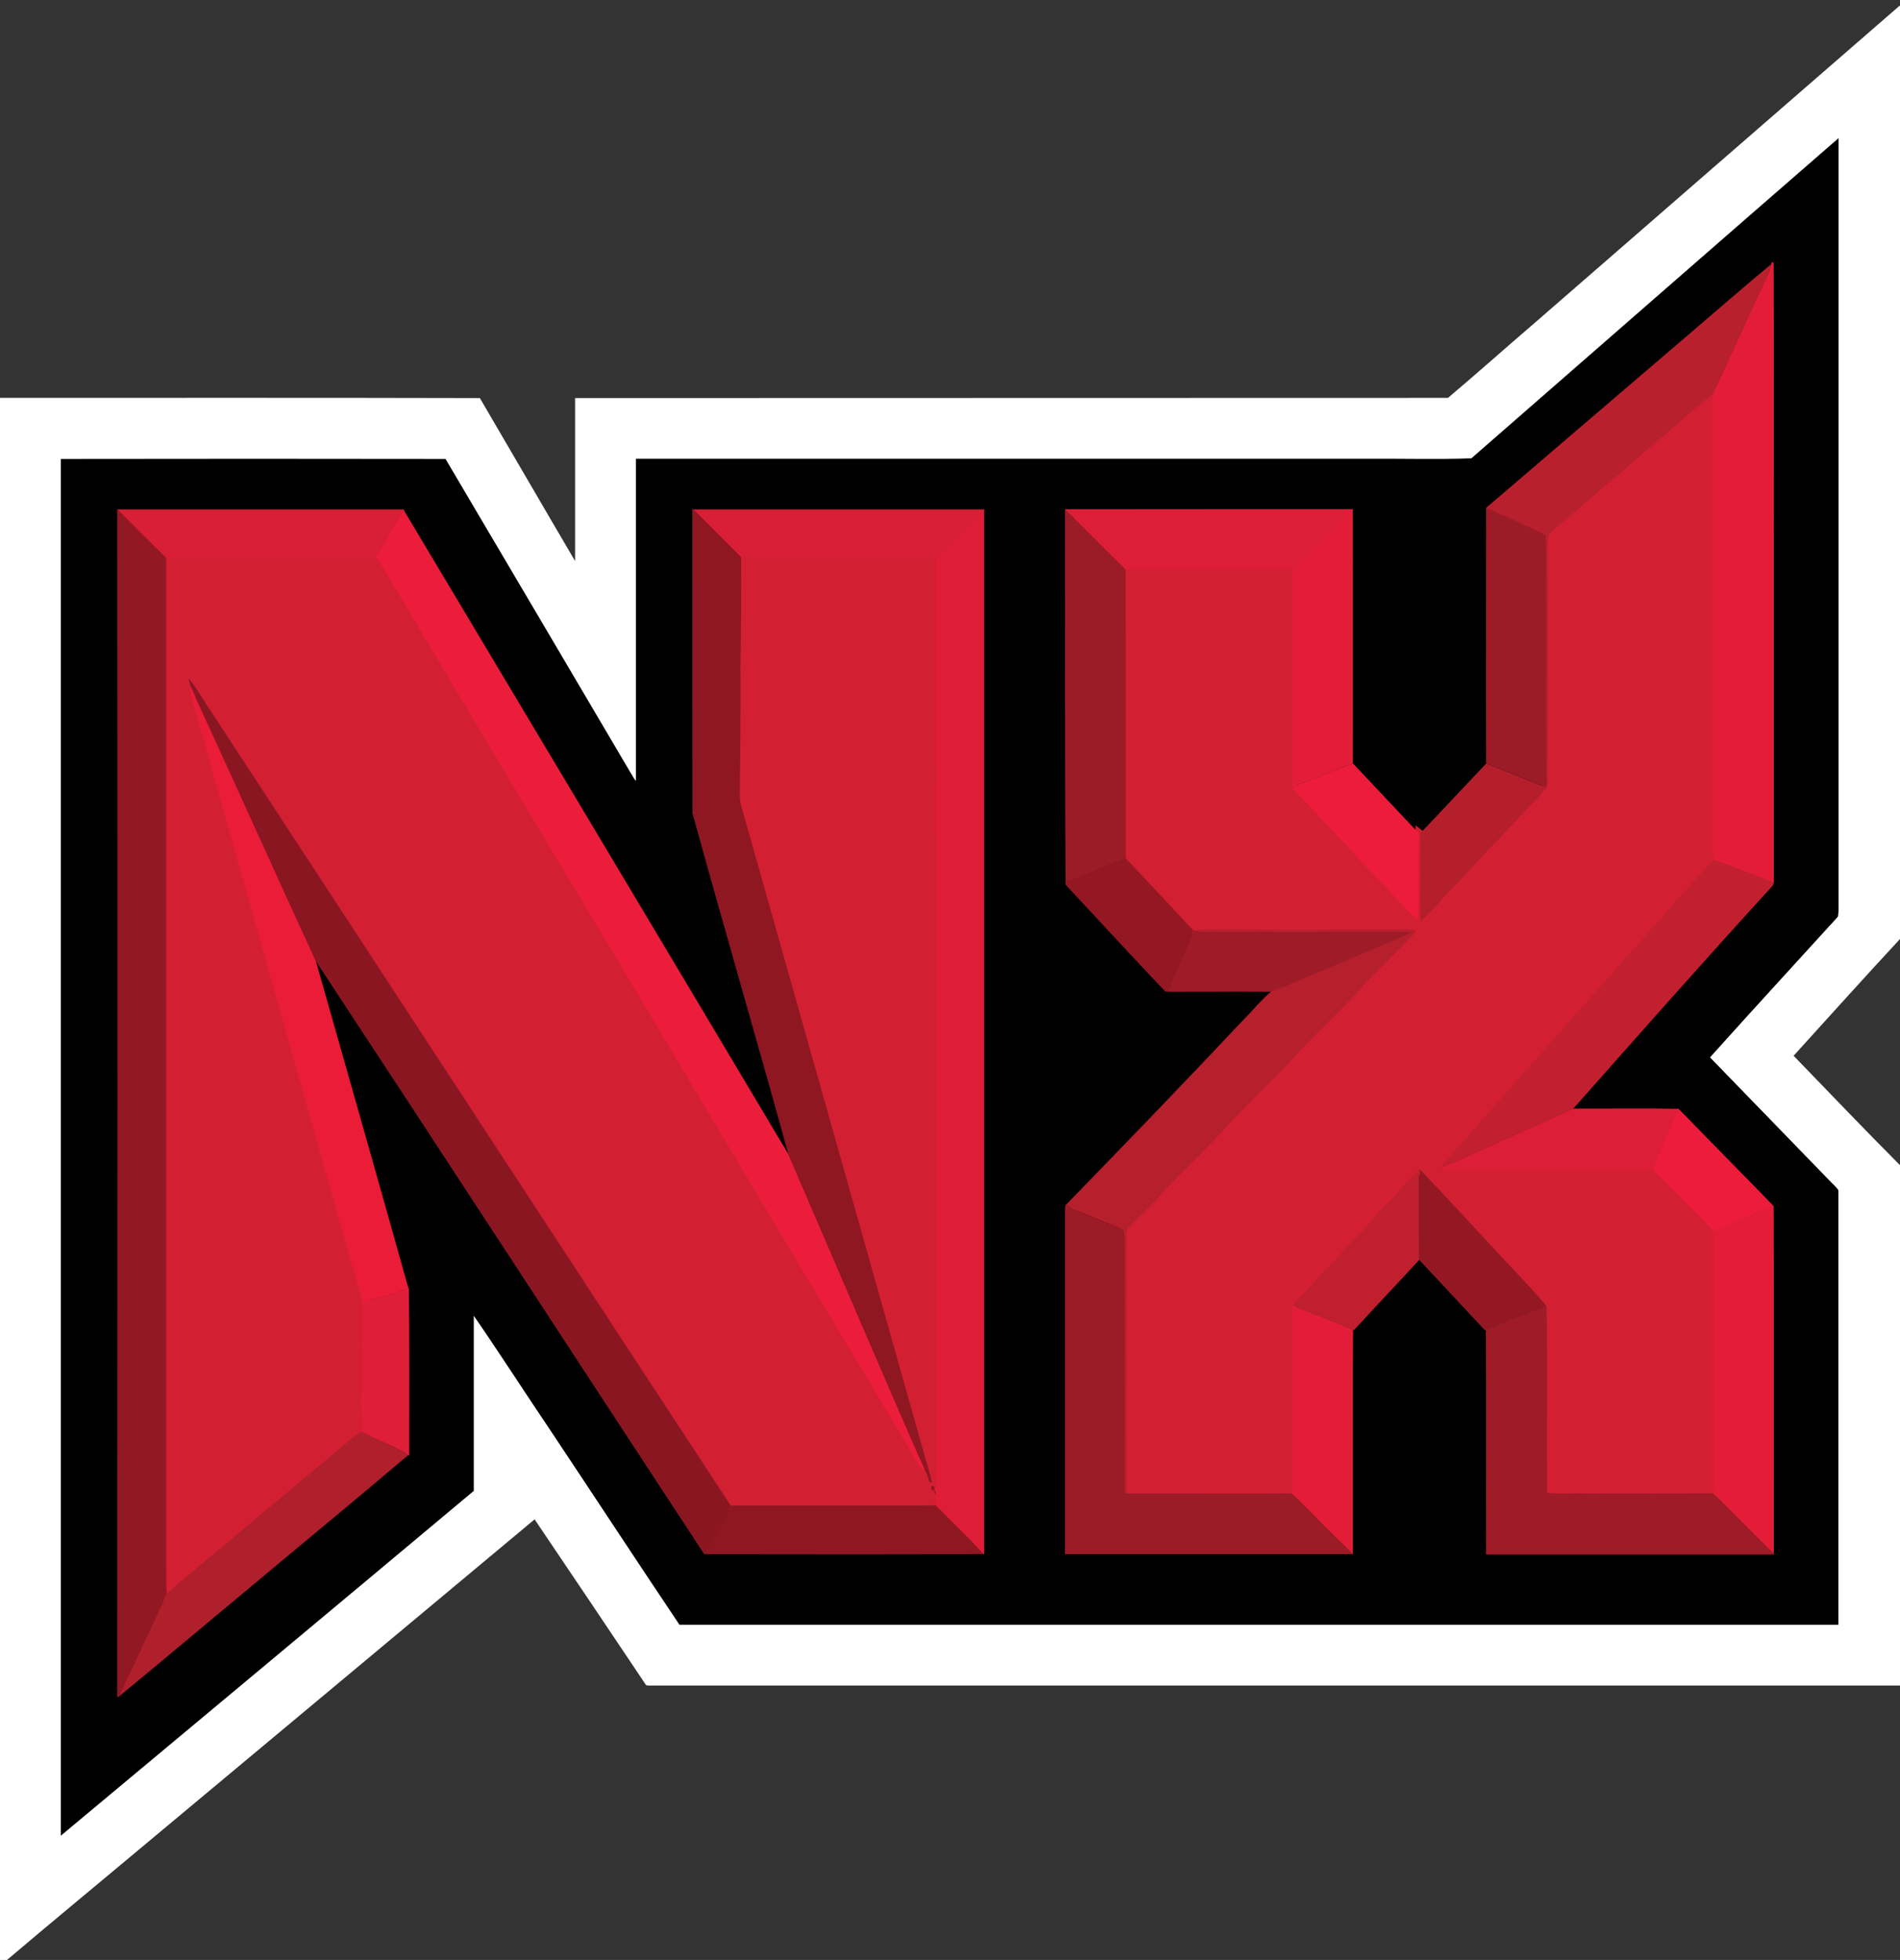<?xml version="1.0" encoding="utf-8"?>
<svg xmlns="http://www.w3.org/2000/svg" xmlns:xlink="http://www.w3.org/1999/xlink" version="1.1" id="Layer_1" x="0px" y="0px" viewBox="0 0 934 963.5" style="enable-background:new 0 0 934 963.5;">
<rect x="0" y="0" width="934" height="963.5" fill="#333333" stroke="none"/>
<style type="text/css">
	.st0{fill:#E31D38;}
	.st1{fill:#D91F35;}
	.st2{fill:#DD1E37;}
	.st3{fill:#E01D37;}
	.st4{fill:#ED1C3B;}
	.st5{fill:#DF1E38;}
	.st6{fill:#8E1722;}
	.st7{fill:#9B1B26;}
	.st8{fill:#921823;}
	.st9{fill:#8A1622;}
	.st10{fill:#941824;}
	.st11{fill:#9E1B27;}
	.st12{fill:#D22032;}
	.st13{fill:#FFFFFF;}
	.st14{fill:#B9202E;}
	.st15{fill:#EC1D3A;}
	.st16{fill:#EA1C38;}
	.st17{fill:#B51F2C;}
	.st18{fill:#C2202F;}
	.st19{fill:#B61F2C;}
	.st20{fill:#C0202E;}
	.st21{fill:#B01F2C;}
</style>
<polygon points="13,208.7 229.4,212.7 299,325.7 299,208.7 716.1,208.7 911,51.7 911,459.6 868.3,520.7 919,592.9 910,814.7 &#xA;	319.7,814.7 264,732.9 13,921.7"/>
<g id="_x23_e31d38ff_1_">
	<path class="st0" d="M871,128.9l0.8,0.3c0.3,49.9,0,99.9,0.1,149.9c0,51.7,0,103.3,0,155c-9.6-4.2-19.5-7.6-29.3-11.3&#xA;		c-0.3-1.5-0.6-3.1-0.6-4.7c-0.1-74.7,0.2-149.4-0.1-224.1c8.2-18.1,16.6-36.1,24.9-54.2c1.5-3.3,3.4-6.4,4-10L871,128.9z"/>
	<path class="st0" d="M870,430.9c-5.9-2.5-12-4.7-17.9-6.9c-2.5-0.9-5.1-1.9-7.6-2.8c-0.2-1.2-0.4-2.2-0.4-3.2c0-28.1,0-56.7,0-84.3&#xA;		c0-45.6,0.1-92.8-0.1-139.3c4.1-9.1,8.4-18.3,12.5-27.2c4-8.7,8.2-17.7,12.2-26.6c0.4-0.8,0.7-1.5,1.1-2.3c0.1-0.1,0.1-0.2,0.2-0.3&#xA;		c0.1,28,0.1,56.4,0.1,83.9c0,18.8,0,38.2,0,57.2c0,20.9,0,41.7,0,62.6C870,371.4,870,401.2,870,430.9z"/>
	<path class="st0" d="M661.2,254.2c1.1-1.1,2.4-1.9,3.7-2.8c0,41.3,0.1,82.6,0,123.8c-8.6,3.2-16.9,7-25.6,10&#xA;		c-1.5,0.5-2.9,1.3-3.9,2.5c-0.1-0.5-0.3-1.4-0.4-1.9c0.1-35.3-0.1-70.5,0-105.8C644,271.8,652.5,262.9,661.2,254.2z"/>
	<path class="st0" d="M637,384.1c0-16,0-32.3,0-48.1c0-18,0-36.6,0-55c5.7-5.4,11.4-11.1,16.8-16.6c2.9-3,5.8-5.9,8.8-8.8&#xA;		c0.1-0.1,0.2-0.2,0.3-0.3c0,13.4,0,26.8,0,40.3c0,25.7,0,52.2,0,78.3c-3.3,1.3-6.7,2.6-9.9,3.9c-4.7,1.9-9.5,3.9-14.3,5.6&#xA;		C638.1,383.6,637.6,383.8,637,384.1z"/>
	<path class="st0" d="M871.8,592.9L871.8,592.9c0.3,56.9,0.1,113.8,0.1,170.7c-10.1-9.7-19.9-19.8-29.9-29.7c0-42.9,0-85.9,0-128.8&#xA;		C852,601.1,861.9,597.1,871.8,592.9z"/>
	<path class="st0" d="M870,759c-4.8-4.7-9.6-9.5-14.3-14.2c-3.8-3.8-7.7-7.7-11.6-11.6c0-27.1,0-54.1,0-81.2c0-15.1,0-30.3,0-45.4&#xA;		c3.9-1.6,7.9-3.3,11.8-4.9c4.7-1.9,9.3-3.8,14-5.8c0.1,41.1,0.1,82.8,0.1,123.2C870,732.4,870,745.7,870,759z"/>
	<path class="st0" d="M635,645c0-1.1,0.2-2.2,0.6-3.2c9.8,4.2,19.9,7.6,29.5,12c-0.3,36.7,0,73.3-0.1,110c-10.3-9.6-20-19.9-30-29.7&#xA;		C635.2,704.4,635,674.7,635,645z"/>
	<path class="st0" d="M663,759.2c-5.1-4.9-10.1-9.9-15-14.8c-3.6-3.6-7.3-7.4-11.1-11.1c0.1-20.5,0.1-41.2,0.1-61.4&#xA;		c0-9,0-17.9,0-26.9c0-0.1,0-0.3,0-0.4c3.8,1.6,7.7,3.1,11.4,4.6c4.8,1.9,9.8,3.8,14.6,5.9c-0.2,21.3-0.1,43-0.1,63.9&#xA;		C663,732.2,663,745.7,663,759.2z"/>
</g>
<g id="_x23_d91f35ff_1_">
	<path class="st1" d="M57.7,250.5c46.9,0,93.9,0,140.8,0c0.1,0.2,0.2,0.7,0.3,0.9c-2.6,1.4-3.6,4.2-4.9,6.6&#xA;		c-2.9,5.4-6.2,10.5-9,15.9c-26.3,0.3-52.6,0-78.9,0.1c-8.1,0.1-16.2-0.3-24.3,0.3C73.5,266.5,65.7,258.4,57.7,250.5z"/>
	<path class="st1" d="M82.4,272.2c-4.7-4.5-9.3-9.1-13.8-13.6c-2-2-4-4.1-6.1-6.1c12.9,0,25.8,0,38.7,0l53.2,0c13.4,0,26.8,0,40.2,0&#xA;		c-0.7,1-1.2,2-1.8,3c-0.3,0.5-0.5,1-0.8,1.4c-1.2,2.2-2.5,4.5-3.8,6.6c-1.6,2.7-3.2,5.5-4.7,8.3c-7.9,0.1-16.6,0.1-27.1,0.1&#xA;		c-6.1,0-12.2,0-18.3,0c-6.1,0-12.2,0-18.3,0c-4.7,0-9.3,0-14,0c-0.9,0-1.8,0-2.7,0c-1.7,0-3.4,0-5.1,0c-1.7,0-3.4,0-5.1,0&#xA;		C90.1,272,86.3,272,82.4,272.2z"/>
	<path class="st1" d="M340.9,250.5c47.7,0,95.4,0,143.2,0l-0.4,0.4c-7.9,7.8-15.6,15.7-23.6,23.3c-31.9-0.5-63.9,0.1-95.8-0.2&#xA;		C356.5,266.1,348.7,258.4,340.9,250.5z"/>
	<path class="st1" d="M459.3,272.1c-9-0.1-19-0.2-31.1-0.2c-6.5,0-12.9,0-19.4,0c-6.5,0-12.9,0-19.4,0c-9.3,0-17.1,0-24.3-0.1&#xA;		c-6.3-6.2-12.8-12.8-19.4-19.4c7.1,0,14.3,0,21.4,0l65.4,0c15.6,0,31.2,0,46.7,0c-1.6,1.6-3.2,3.2-4.9,4.9&#xA;		C469.5,262.2,464.4,267.3,459.3,272.1z"/>
</g>
<g id="_x23_dd1e37ff_1_">
	<path class="st2" d="M523.6,250.4c47.1-0.1,94.2,0,141.4-0.1c0,0.3,0,0.8,0,1c-1.3,0.9-2.6,1.7-3.7,2.8c-8.7,8.7-17.2,17.6-26.2,26&#xA;		c-27.3-0.3-54.5,0-81.8-0.1C543.3,270.3,533.5,260.3,523.6,250.4z"/>
	<path class="st2" d="M634.3,278.2c-8.4-0.1-17.3-0.1-28.7-0.1c-5.6,0-11.3,0-16.9,0c-5.6,0-11.3,0-16.9,0c-5.9,0-11.8,0-17.6,0&#xA;		c-5.5-5.4-11-10.9-16.4-16.3c-3.1-3.1-6.2-6.2-9.3-9.3c14.8,0,31.1-0.1,50.8-0.1c11.2,0,22.4,0,33.6,0c11.2,0,22.4,0,33.6,0&#xA;		c4.6,0,9.2,0,13.9,0c-0.1,0.1-0.2,0.2-0.4,0.3c-3,3-5.9,5.9-8.8,8.9C645.6,267.1,640,272.8,634.3,278.2z"/>
	<path class="st2" d="M708.7,574.2c21.5-9.9,43.1-19.5,64.7-29.2c17.3,0.1,34.5-0.2,51.8,0.1c-4.6,9.8-8.6,19.8-12.6,29.9&#xA;		c-33.5,0-67.1-0.1-100.6,0.1C710.8,575.1,709.7,574.8,708.7,574.2z"/>
	<path class="st2" d="M716.1,573c12.3-5.6,24.8-11.2,36.9-16.7c7-3.1,13.9-6.2,20.8-9.4c3.5,0,7.1,0,10.6,0c3.5,0,7.1,0,10.6,0&#xA;		c3.5,0,7.1,0,10.6,0c6.4,0,11.6,0,16.4,0.1c-3.9,8.6-7.4,17.4-10.9,25.9c-9,0-18,0-27,0c-9.4,0-18.9,0-28.3,0&#xA;		C740.5,572.9,727.8,573,716.1,573z"/>
</g>
<g id="_x23_e01d37ff_1_">
	<path class="st3" d="M460.1,274.2c8-7.6,15.7-15.5,23.6-23.3c0,171.1,0,342.1,0,513.1l-0.3-0.1c-7.4-8.3-15.8-15.7-23.3-23.9&#xA;		c0-1.7,0-3.4,0-5.1c0-0.5-0.1-1.4-0.1-1.9c0.4-4.7,0.3-9.3,0.3-14C460.1,570.7,460.3,422.4,460.1,274.2z"/>
	<path class="st3" d="M481.7,759.1c-3.1-3.3-6.3-6.5-9.5-9.5c-3.4-3.4-6.9-6.8-10.2-10.4c0-1.4,0-2.9,0-4.3l0-0.1&#xA;		c0-0.4-0.1-1.3-0.1-1.8c0.4-4.8,0.3-9.7,0.3-14.1c0-59.4,0-118.8,0-178.2c0-87.1,0-177.1-0.1-265.7c5.1-4.9,10.2-10,15.1-14.9&#xA;		c1.5-1.5,3-3,4.5-4.5l0,147.6C481.7,521.9,481.7,640.5,481.7,759.1z"/>
	<path class="st3" d="M456.9,728.6c0,0-0.1-0.2-0.2-0.2L456.9,728.6z"/>
	<path class="st3" d="M456.9,728.6c0,0-0.1-0.2-0.2-0.2L456.9,728.6z"/>
</g>
<g id="_x23_ed1c3bff_1_">
	<path class="st4" d="M639.4,385.3c8.6-3.1,17-6.8,25.6-10c10.8,11.5,21.7,23,32.6,34.6c-0.8,14,0.3,28.2-0.6,42.2&#xA;		c-4.3-3.3-7.7-7.6-11.6-11.4c-6.5-7.8-14.2-14.5-20.7-22.3c-10-9.9-19.1-20.7-29.2-30.5C636.5,386.6,637.8,385.8,639.4,385.3z"/>
	<path class="st4" d="M695.1,447.9c-1.5-1.4-2.9-2.9-4.4-4.5c-1.3-1.4-2.6-2.7-3.9-4.1c-3.3-3.9-6.9-7.6-10.4-11.2&#xA;		c-3.5-3.5-7.1-7.2-10.2-11l-0.1-0.1l-0.1-0.1c-4.6-4.6-9.1-9.4-13.4-14.1c-4.6-5-9.3-10.1-14.3-14.9c0.5-0.3,1-0.5,1.6-0.7&#xA;		c5-1.8,9.9-3.8,14.6-5.7c3.2-1.3,6.5-2.7,9.8-3.9c3.4,3.6,6.8,7.2,10.1,10.8c7,7.4,14,14.8,20.9,22.2c-0.3,6.8-0.3,13.6-0.2,20.2&#xA;		C695.3,436.4,695.3,442.2,695.1,447.9z"/>
	<path class="st4" d="M812.5,575c4-10,8.1-20.1,12.6-29.9c15.5,16,31.2,31.8,46.7,47.8c-9.9,4.1-19.8,8.2-29.8,12.3&#xA;		c-3.3-4.2-7.2-7.7-10.9-11.4C825,587.6,818.8,581.2,812.5,575z"/>
	<path class="st4" d="M842.7,602.8c-2.2-2.6-4.6-5-7-7.3c-1-1-2.1-2-3.1-3.1c-2.9-2.9-5.7-5.7-8.5-8.6c-3.1-3.1-6.1-6.2-9.2-9.3&#xA;		c3.5-8.6,7-17.4,10.9-25.9c5.3,5.5,10.7,10.9,16,16.4c8.7,8.9,17.7,18.1,26.5,27.2c-4.7,1.9-9.3,3.9-14,5.8&#xA;		C850.5,599.6,846.6,601.2,842.7,602.8z"/>
</g>
<g id="_x23_df1e38ff_1_">
	<path class="st5" d="M200.7,633.4l0.3-0.1c0.2,27.4,0.1,54.8,0.1,82.3l-0.4-0.3c-7.1-4.8-15.6-7.1-22.9-11.6&#xA;		c0.8-4.8-0.2-9.7-0.4-14.5c1-7.7,0.7-15.5,0.6-23.2c-0.3-8.6,0.3-17.2,0.1-25.8C185.7,637.9,193.5,636.4,200.7,633.4z"/>
	<path class="st5" d="M199.1,711.9c-3.1-1.8-6.5-3.3-9.7-4.7c-3.2-1.4-6.4-2.8-9.4-4.6c0.3-3.1,0-6.1-0.2-9&#xA;		c-0.1-1.5-0.3-2.9-0.3-4.4c0.8-6.4,0.8-13,0.7-19.3c0-1.3,0-2.7,0-4c-0.1-4.6-0.1-9.2,0-13.7c0.1-3.5,0.1-7.1,0.1-10.7&#xA;		c2-0.6,4.1-1.1,6.1-1.7c4.2-1.1,8.5-2.2,12.7-3.8c0.1,19.2,0.1,38.7,0.1,57.5C199.1,699.8,199.1,705.8,199.1,711.9z"/>
</g>
<g id="_x23_8e1722ff_1_">
	<path class="st6" d="M340.4,250l0.5,0.5c7.7,7.9,15.6,15.7,23.4,23.4c0.1,17.7,0,35.4-0.3,53.1c0.1,19.3,0,38.6-0.3,58&#xA;		c0.1,3.6-0.4,7.3,0.6,10.9c30.2,106.8,60.3,213.6,90.4,320.3c1.1,4.2,2.7,8.4,3.4,12.7l-1.1-0.4l-0.2-0.2c-0.6-2.1-1.3-4.1-2.3-6&#xA;		C432,670.8,409.9,619,387.6,567.4c-15.4-55.9-31.7-111.6-47.1-167.5C340.4,349.9,340.4,300,340.4,250z"/>
	<path class="st6" d="M450,707.1c-12.7-29.3-25.4-58.8-37.8-87.5c-7.6-17.6-15.2-35.2-22.8-52.8c-8.1-29.5-16.6-59.5-24.9-88.4&#xA;		c-7.3-25.8-14.9-52.4-22.2-78.7c0-48,0-96.7,0-144.7c6.7,6.8,13.5,13.5,19.9,19.9c0.1,16.3,0,33.4-0.4,52.2c0.1,19.9,0,39.4-0.3,58&#xA;		c0,1,0,1.9,0,2.9c-0.1,2.8-0.1,5.7,0.7,8.6C391.5,500,420.8,603.5,450,707.1z"/>
	<path class="st6" d="M458.1,730.3c1.3,0.3,1.6,1.1,0.9,2.6C457.7,732.2,457.4,731.3,458.1,730.3z"/>
	<path class="st6" d="M458.1,730.3c1.3,0.3,1.6,1.1,0.9,2.6C457.7,732.2,457.4,731.3,458.1,730.3z"/>
	<path class="st6" d="M459,732.9l0.9,0.1c0,0.5,0.1,1.4,0.1,1.9C459.7,734.4,459.3,733.4,459,732.9z"/>
	<path class="st6" d="M459,732.9l0.9,0.1c0,0.5,0.1,1.4,0.1,1.9C459.7,734.4,459.3,733.4,459,732.9z"/>
	<path class="st6" d="M359.2,740.1c33.6-0.2,67.2,0.1,100.8-0.1c7.5,8.2,15.9,15.6,23.3,23.9c-45.5,0.3-91.1,0.1-136.7,0.1&#xA;		c1.7-3.1,3.5-6.1,5-9.3C353.9,749.7,357.4,745.3,359.2,740.1z"/>
	<path class="st6" d="M426.2,762c-11.9,0-23.8,0-35.6,0c-11.9,0-23.8,0-35.6,0l-4.8,0c1.2-2.1,2.3-4.3,3.4-6.5c0.9-2,2-3.9,3.2-5.9&#xA;		c1.4-2.4,2.8-4.8,3.9-7.5c8.6,0,17.9-0.1,29.6-0.1c5.9,0,11.8,0,17.7,0c5.9,0,11.8,0,17.7,0c13.4,0,23.8,0,33.4-0.1&#xA;		c3.3,3.6,6.9,7.1,10.3,10.4c3.1,3.1,6.3,6.2,9.4,9.5C463.4,762,446.5,762,426.2,762z"/>
</g>
<g id="_x23_9b1b26ff_1_">
	<path class="st7" d="M730.6,249.6c9.8,4.4,19.6,8.8,29.2,13.5c0.7,11.3,0,22.6,0.3,33.9c0.1,30-0.2,60.1,0.2,90.1&#xA;		c-9.9-4-19.7-8-29.7-11.9C730.5,333.4,730.6,291.5,730.6,249.6z"/>
	<path class="st7" d="M758.2,384.2c-9.2-3.7-17.7-7.1-25.6-10.2c-0.1-29.8,0-60.2,0-89.5c0-10.6,0-21.2,0-31.7&#xA;		c1.1,0.5,2.1,0.9,3.2,1.4c7.3,3.3,14.9,6.7,22.1,10.3c0.3,6.4,0.3,12.8,0.2,19.1c0,4.4-0.1,9,0,13.6c0,11.1,0,22.5,0,33.4&#xA;		C758,348.1,758,366.3,758.2,384.2z"/>
	<path class="st7" d="M523.6,250.4c9.9,9.8,19.7,19.8,29.7,29.6c0.2,47.3,0.1,94.5,0.1,141.8c-4.8,2.3-9.8,3.8-14.6,5.9&#xA;		c-5,1.9-9.8,4.3-15,5.6C523.5,372.4,523.7,311.4,523.6,250.4z"/>
	<path class="st7" d="M525.6,430.7c0-29,0-58.3,0-86.8c0-29,0-59,0-88.6c3.1,3.1,6.2,6.2,9.3,9.3c5.4,5.4,10.9,10.9,16.4,16.3&#xA;		c0.2,40.9,0.1,82.4,0.1,122.6l0,17.1c-2.3,1-4.7,1.9-7.1,2.8c-2.1,0.8-4.2,1.6-6.3,2.5c-1.7,0.6-3.4,1.3-5,2&#xA;		C530.4,428.9,528.1,429.9,525.6,430.7z"/>
	<path class="st7" d="M523.9,592.1l0.3,0.2c3,3,7.4,3.6,11.1,5.4c5.8,2.6,11.8,4.5,17.4,7.4c0,0.7,0.2,2.1,0.2,2.8&#xA;		c0.1,42-0.2,83.9,0.2,125.9l0.9,0.2c4.3,0.4,8.7,0.1,13.1,0.2c22.7-0.1,45.3,0.2,67.9-0.1c10.1,9.8,19.8,20.1,30,29.7l0.2,0.2&#xA;		c-47.2,0-94.4,0-141.6,0c0-55.3,0-110.7,0-166C523.7,596,523.4,594,523.9,592.1z"/>
	<path class="st7" d="M660.2,762c-13,0-26.1,0-39.1,0l-54.3,0c-13.7,0-27.4,0-41.2,0c0-34.3,0-68.6,0-102.8c0-20.4,0-40.8,0-61.2&#xA;		c0-0.5,0-1.2,0-1.8c0-0.1,0-0.2,0-0.4c1.7,1,3.5,1.6,5.2,2.2c1.3,0.5,2.5,0.9,3.6,1.4c2.4,1.1,4.8,2,7.1,2.9c3.1,1.2,6.3,2.5,9.3,4&#xA;		c0,0.6,0.1,1.2,0.1,1.6c0,16.3,0,32.9,0,48.9c0,25.2,0,51.3,0.1,76.9l0,1.7l2.6,0.4l0.1,0c1.7,0.1,3.5,0.2,5.9,0.2c1,0,2,0,3,0&#xA;		c1,0,1.9,0,2.9,0c0.5,0,1,0,1.4,0c3.7,0,7.4,0,11.1,0c5.2,0,10.4,0,15.6,0c5.2,0,10.4,0,15.6,0c9.7,0,17.6,0,24.8-0.1&#xA;		c3.7,3.6,7.4,7.4,11,11C650.1,752,655.1,757.1,660.2,762z"/>
</g>
<g id="_x23_921823ff_1_">
	<path class="st8" d="M57.7,250.5c8,7.9,15.8,16,24,23.8c0,165.9,0,331.8,0,497.7c0,3.8-0.1,7.6,0.3,11.3&#xA;		c-4.7,10.7-10,21.1-14.8,31.8c-2.6,6.3-6.3,12.1-8.4,18.6c-0.3,0.2-0.8,0.5-1.1,0.6C57.8,639.7,57.9,445.1,57.7,250.5z"/>
	<path class="st8" d="M59.8,826c0-51.4,0-102.8,0-154.1c0-136.6,0-277.7-0.1-416.6c2.1,2.1,4.1,4.1,6.1,6.1&#xA;		c4.5,4.5,9.2,9.2,13.9,13.7c0,94.5,0,189,0,283.5c0,71.1,0,142.3,0,213.4l0,0.5c0,3.4-0.1,7,0.2,10.5c-2.5,5.7-5.2,11.4-7.9,16.9&#xA;		c-2.2,4.7-4.5,9.5-6.7,14.3c-1.1,2.6-2.3,5.1-3.6,7.6C61.1,823.2,60.4,824.6,59.8,826z"/>
</g>
<g id="_x23_8a1622ff_1_">
	<path class="st9" d="M92.7,333.5c4.2,4.9,7.2,10.7,10.9,16C188.8,479.7,273.9,610,359.2,740.1c-1.8,5.2-5.3,9.6-7.5,14.5&#xA;		c-1.5,3.2-3.3,6.2-5,9.3l-0.6-0.1c-63.7-97.1-127-194.4-190.8-291.4c-20.5-45-40.9-90.1-61.6-135C93.3,336.2,92.9,334.9,92.7,333.5&#xA;		z"/>
	<path class="st9" d="M346.3,760.6c-28.9-44-58.2-88.8-86.5-132.1c-33.6-51.5-68.4-104.7-102.8-157c-7.6-16.6-15.1-33.2-22.7-49.8&#xA;		c-10.6-23.4-21.6-47.4-32.5-71.2c0,0,0.1,0.1,0.1,0.1c31.4,48,62.8,96,94.3,144.1c52.7,80.5,107.1,163.8,160.8,245.7&#xA;		c-1,2.5-2.3,4.8-3.7,7.2c-1.2,2-2.4,4.1-3.4,6.3C348.8,756.1,347.5,758.4,346.3,760.6z"/>
</g>
<g id="_x23_941824ff_1_">
	<path class="st10" d="M538.7,427.7c4.8-2.1,9.9-3.6,14.6-5.9c11,11.8,22.1,23.4,33,35.3c-0.3,1.6-0.7,3.3-1.3,4.9&#xA;		c-3.9,8.4-7.4,16.9-11,25.3l-1.1,0.1c-16.5-17.4-32.7-35-49-52.5c0-0.4-0.1-1.2-0.2-1.6C528.8,432,533.7,429.6,538.7,427.7z"/>
	<path class="st10" d="M572.9,484.6c-12.2-12.9-24.5-26.2-36.5-39c-3.4-3.7-6.8-7.3-10.2-11c2.8-0.9,5.5-2,8.2-3.1&#xA;		c1.6-0.7,3.3-1.4,4.9-2l0.1,0c2-0.9,4.1-1.7,6.2-2.4c2.4-0.9,4.8-1.8,7.2-2.9c2.9,3.1,5.8,6.2,8.7,9.3c7.4,7.9,15.1,16,22.6,24.2&#xA;		c-0.3,1.2-0.5,2.4-1,3.4c-2.7,5.9-5.3,12-7.8,17.9C574.5,480.9,573.7,482.8,572.9,484.6z"/>
	<path class="st10" d="M697.9,574.8c13.1,13.6,25.9,27.7,38.8,41.5c7.8,8.6,16.1,16.7,23.5,25.7c-10,3.9-20.1,7.4-29.8,11.8&#xA;		l-0.3,0.2c-10.8-11.6-21.6-23.1-32.4-34.7C697.9,604.5,697.6,589.6,697.9,574.8z"/>
	<path class="st10" d="M721.5,641.8c-7.3-7.8-14.5-15.6-21.8-23.4c0.1-6.1,0-12.2,0-18.2c0-6.8-0.1-13.7,0-20.6&#xA;		c7,7.3,13.9,14.8,20.6,22c4.9,5.2,9.9,10.6,14.8,15.9c3,3.3,6.1,6.6,9.1,9.8c4.2,4.4,8.5,9,12.5,13.7c-1.8,0.7-3.5,1.4-5.3,2&#xA;		c-6.9,2.6-14.1,5.3-21,8.4L721.5,641.8z"/>
</g>
<g id="_x23_9e1b27ff_1_">
	<path class="st11" d="M586.3,457.2l0.6,0.1c1.3,0.4,2.7,0.7,4.1,0.8c23.7-0.1,47.3,0,71-0.1c10.7,0.2,21.4-0.3,32.1,0.2&#xA;		c-3.6,2.3-7.8,3.5-11.7,5.3c-15.4,6.7-30.9,13-46.2,19.7c-3.6,1.5-7.2,3-11,4.2c-17.1-0.1-34.2,0-51.2,0c3.7-8.5,7.2-17,11-25.3&#xA;		C585.7,460.5,586,458.8,586.3,457.2z"/>
	<path class="st11" d="M624.8,485.4c-4.4,0-8.8,0-13.2,0l-19.9,0c-5,0-9.9,0-14.9,0c0.7-1.6,1.4-3.2,2-4.7&#xA;		c2.5-5.9,5.1-11.9,7.8-17.8c0.5-1.1,0.8-2.2,1-3.2c1,0.2,2,0.4,3.1,0.5c8.1,0,16.6-0.1,27.7-0.1l28.5,0c5,0,9.9,0,14.9,0&#xA;		c1.8,0,3.7,0,5.5,0c2.4,0,4.8,0,7.2,0c2.4,0,4.8,0,7.1,0c1.3,0,2.6,0,3.8,0c0,0,0,0,0,0c-1.4,0.5-2.8,1.1-4.1,1.7&#xA;		c-7.2,3.1-14.5,6.2-21.6,9.2c-8.1,3.4-16.4,6.9-24.6,10.5l-0.7,0.3C631.4,483,628.1,484.3,624.8,485.4z"/>
	<path class="st11" d="M730.5,653.8c9.7-4.4,19.8-8,29.8-11.8c0.4,30.6,0,61.2,0.2,91.8c6.1,0.8,12.3,0.2,18.5,0.4&#xA;		c21-0.1,42.1,0.1,63.1-0.1c10,9.8,19.8,20,29.9,29.7l0.3,0.3c-47.2,0-94.4,0-141.7,0C730.5,727.3,730.7,690.5,730.5,653.8z"/>
	<path class="st11" d="M806.3,762c-24.6,0-49.1,0-73.7,0c0-14.6,0-29.5,0-43.8c0-20.7,0-42-0.1-63.1c6.7-3,13.8-5.7,20.5-8.2&#xA;		c1.8-0.7,3.5-1.3,5.3-2c0.2,16.9,0.2,34,0.1,50.5c0,12.6-0.1,25.6,0,38.4l0,1.7l1.7,0.2c2.3,0.3,4.6,0.5,7.7,0.5&#xA;		c1.4,0,2.8,0,4.2-0.1c1.4,0,2.7-0.1,4.1-0.1c0.9,0,1.8,0,2.7,0c3.4,0,6.7,0,10,0c4.7,0,9.5,0,14.2,0c4.7,0,9.5,0,14.2,0&#xA;		c9.5,0,16.9,0,23.8-0.1c3.9,3.8,7.8,7.8,11.6,11.5c4.7,4.7,9.6,9.6,14.5,14.4C847,762,826.6,762,806.3,762z"/>
</g>
<g id="_x23_d22032ff_1_">
	<path class="st12" d="M559.7,736.2c-2.4,0-4.2-0.1-5.9-0.2l-1.8-0.2l0-1.8c-0.2-24.2-0.1-48.8-0.1-72.6c0-17.2,0-34.9,0-52.4&#xA;		c0-0.4,0-0.8,0-1.1c0-1.8,0-4.3,2-6.1c2.2-2.4,4.6-4.7,6.9-7c3.5-3.4,7-6.9,10.1-10.7l0.1-0.1c4.5-4.8,9.2-9.4,13.7-14&#xA;		c6.6-6.6,13.5-13.4,19.7-20.6l0.1-0.1c4.4-4.3,8.7-8.7,13-13c4.2-4.3,8.6-8.7,12.9-13c6.3-7.2,13.1-14,19.8-20.7&#xA;		c6.5-6.5,13.1-13.1,19.3-20.1l0.1-0.1l4.5-4.6c5.7-5.8,11.6-11.8,17.4-17.6l0.3-0.3c0.3-0.3,0.6-0.6,0.9-0.9c-1,0-2-0.1-3.2-0.1&#xA;		c-1.1,0-2.1,0-3.2,0c-1.1,0-2.2,0-3.3,0l-0.9,0c-8.2,0-16.4,0-24.7,0l-28.9,0c-7.5,0-15,0-22.4,0c-0.7,0-1.3,0-2,0&#xA;		c-1.2,0-2.4,0-3.5,0c-1.2,0-2.3,0-3.5,0c-2.9,0-6.4,0-9.9,0.3l-0.3,0l-1.5-0.4l-0.4-0.5c-7.7-8.4-15.6-16.8-23.3-24.9&#xA;		c-3.2-3.4-6.5-6.9-9.7-10.3l-0.5-0.6l0-19.2c0.1-40.5,0.1-82.3-0.1-123.4l0-2l2,0c6.2,0,12.3,0,18.5,0c5.6,0,11.3,0,16.9,0&#xA;		c5.6,0,11.3,0,16.9,0c11.8,0,20.9,0,29.5,0.1l2,0l0,2c-0.1,18.6,0,37.5,0,55.8c0,16.3,0,33.2,0,49.8c0,0,0.2,0.9,0.2,1.1&#xA;		c5.3,5.2,10.5,10.7,15.4,16c4.3,4.7,8.8,9.5,13.4,14.1l0.1,0.1l0.1,0.1c3.2,3.9,6.8,7.5,10.2,11c3.5,3.6,7.1,7.2,10.4,11.2&#xA;		c1.4,1.3,2.7,2.7,3.9,4.1c1.5,1.6,2.9,3.1,4.4,4.5c0.2-5.7,0.2-11.5,0.1-17.1c-0.1-6.9-0.1-14,0.3-21.1l0.2-3.9l4.3,3.5l0,0.9&#xA;		c0.1,6.6,0.1,13.2,0.1,19.7c0,6.1-0.1,12.4,0,18.7c2.1-2.1,4-4.3,6-6.5c2-2.3,4.1-4.6,6.3-6.8c3.8-3.7,7.5-7.7,11-11.6&#xA;		c3.8-4.1,7.7-8.4,11.9-12.4c3.6-4.2,7.5-8.2,11.2-12.1c4.1-4.2,8.3-8.6,12.2-13.2c0.3-0.6,0.5-1.2,0.5-1.9c-0.1-18-0.1-36.2,0-53.8&#xA;		c0-20.4,0-41.5-0.1-62.3l0-0.7c0-1.5,0-3,0.4-4.5l0.1-0.4l0.2-0.3c1.6-2.3,3.6-3.9,5.6-5.5c0.5-0.4,1-0.8,1.5-1.2&#xA;		c7.7-6.6,15.5-13.3,23.2-19.9c7.1-6.1,14.3-12.2,21.4-18.3c3.9-3.2,7.7-6.6,11.4-9.8c5.8-5,11.8-10.2,18-15.1l3.2-2.5l0,4.1&#xA;		c0.2,46.6,0.2,93.9,0.1,139.7c0,27.6,0,56.2,0,84.3c0,1.3,0.3,2.7,0.6,4.3l0.3,1.5l-1.3,0.7c-1.7,0.9-2.9,2.5-4.3,4.1&#xA;		c-1,1.2-2,2.5-3.2,3.6c-8.8,9.9-17.6,19.9-26.4,29.8c-32.3,36.4-65.6,74-98.3,111.1c0.1,0,0.1,0,0.2,0c0.1,0,0.3,0,0.3,0&#xA;		c12.8-0.1,26.8-0.1,44-0.1c9.4,0,18.9,0,28.3,0c9.4,0,18.9,0,28.3,0h0.8l0.6,0.6c3.4,3.4,6.8,6.8,10.2,10.3&#xA;		c2.8,2.9,5.7,5.7,8.5,8.6c1,1.1,2.1,2.1,3.1,3.1c2.7,2.7,5.5,5.4,7.9,8.5l0.4,0.5v0.7c0,15.6,0,31.2,0,46.7c0,27.4,0,54.7,0,82l0,2&#xA;		l-2,0c-7.2,0.1-14.8,0.1-24.7,0.1c-4.7,0-9.5,0-14.2,0c-4.7,0-9.5,0-14.2,0c-3.3,0-6.6,0-10,0c-1,0-1.9,0-2.8,0&#xA;		c-1.4,0-2.7,0-4.1,0.1c-1.4,0-2.8,0.1-4.2,0.1c-3.1,0-5.5-0.1-7.7-0.5l-1.7-0.2l0-1.7c-0.1-12.8-0.1-25.8,0-38.4&#xA;		c0-17.3,0.1-35.1-0.2-52.7c-4.4-5.3-9.2-10.3-13.9-15.2c-3-3.2-6.2-6.5-9.2-9.8c-4.9-5.3-10-10.7-14.8-15.9&#xA;		c-7.4-8-15-16.2-22.7-24.2c-2.6,2.3-4.9,5-7.3,7.7c-2.3,2.7-4.7,5.4-7.4,7.9c-2.3,2.1-4.4,4.5-6.5,7c-2.2,2.5-4.4,5.1-6.9,7.4&#xA;		c-2.6,2.4-5.1,5.2-7.4,7.9c-2.4,2.7-4.8,5.6-7.6,8.1c-2.1,1.9-3.9,4.1-5.9,6.3c-1.7,2-3.6,4.2-5.6,6.1l-0.8,0.8&#xA;		c-1.9,1.8-3.7,3.6-5,5.7c-0.3,0.8-0.4,1.6-0.4,2.4c0,9,0,17.9,0,26.9c0,20.4,0.1,41.5-0.1,62.2l0,2l-2,0&#xA;		c-7.4,0.1-15.6,0.1-25.7,0.1c-5.2,0-10.4,0-15.6,0c-5.2,0-10.4,0-15.6,0c-3.7,0-7.4,0-11,0c-0.5,0-1,0-1.5,0c-1,0-1.9,0-2.9,0&#xA;		C561.7,736.2,560.7,736.2,559.7,736.2z"/>
	<path class="st12" d="M812.6,218.7c9.8-8.2,19.2-16.9,29.3-24.8c0.3,74.7,0,149.4,0.1,224.1c0,1.6,0.3,3.1,0.6,4.7&#xA;		c-3.5,1.8-5.1,5.6-8,8.1C792.5,478.4,750.1,526,708,573.8l0.7,0.4c1,0.6,2.1,0.9,3.3,0.8c33.5-0.2,67-0.1,100.6-0.1&#xA;		c6.2,6.2,12.4,12.6,18.7,18.8c3.7,3.8,7.6,7.3,10.9,11.4c0,42.9,0,85.9,0,128.8c-21,0.2-42.1,0-63.1,0.1&#xA;		c-6.2-0.2-12.4,0.5-18.5-0.4c-0.2-30.6,0.2-61.2-0.2-91.8c-7.4-8.9-15.8-17-23.5-25.7c-13-13.8-25.7-27.8-38.8-41.5&#xA;		c-6.1,4.9-10.4,11.7-16.1,16.9c-4.9,4.5-8.6,10-13.5,14.5c-5.4,5-9.6,11.1-15,16c-4.2,3.8-7.4,8.5-11.5,12.4&#xA;		c-2.2,2.2-4.6,4.3-6.2,7c-0.4,1-0.6,2.1-0.6,3.2c0,29.7,0.2,59.4,0,89.1c-22.6,0.2-45.3,0-67.9,0.1c-4.3-0.1-8.7,0.2-13.1-0.2&#xA;		c-0.3-41.7,0-83.3-0.1-125c0.1-2-0.3-4.3,1.4-5.8c5.6-6.1,12-11.4,17.2-17.8c11-11.7,22.9-22.5,33.4-34.6&#xA;		c8.7-8.6,17.2-17.5,25.9-26.1c12.4-14.2,26.6-26.6,39.1-40.8c7.3-7.4,14.6-14.8,21.9-22.1c1.3-1.3,2.6-2.6,3.3-4.4&#xA;		c-4.7-0.6-9.4-0.2-14.1-0.3c-25.3-0.1-50.7,0-76,0c-6.3,0-12.7-0.2-19,0.3l-0.6-0.1c-10.8-11.9-22-23.5-33-35.3&#xA;		c0.1-47.3,0.2-94.6-0.1-141.8c27.3,0.2,54.5-0.2,81.8,0.1c-0.1,35.3,0,70.5,0,105.8c0.1,0.5,0.3,1.4,0.4,1.9&#xA;		c10.2,9.8,19.2,20.6,29.2,30.5c6.5,7.8,14.2,14.5,20.7,22.3c3.9,3.8,7.2,8.1,11.6,11.4c0.8-14.1-0.2-28.2,0.6-42.2l0.5,0.4&#xA;		c0.3,14.2-0.2,28.5,0.2,42.7c5.8-4.8,10.2-11,15.5-16.2c7.9-7.8,15-16.4,22.9-24.1c7.5-8.8,16.2-16.6,23.6-25.5&#xA;		c0.6-1,0.8-2,0.8-3.1c-0.2-38.7,0.1-77.4-0.1-116c0-1.6,0-3.1,0.4-4.7c1.8-2.6,4.4-4.4,6.7-6.3&#xA;		C782.9,244.3,797.7,231.5,812.6,218.7z"/>
	<path class="st12" d="M80,783.5c-0.4-3.7-0.3-7.4-0.3-11l0-0.5c0-71.1,0-142.1,0-213.2c0-94.8,0-189.7,0-284.5v-1.9l1.9-0.1&#xA;		c4.2-0.3,8.3-0.3,11.5-0.3c1.7,0,3.4,0,5.1,0c1.7,0,3.4,0,5.1,0c0.9,0,1.8,0,2.7,0c4.7,0,9.4,0,14,0c6.1,0,12.2,0,18.3,0&#xA;		c6.1,0,12.2,0,18.3,0c11.1,0,20.1,0,28.3-0.1l1,0l0.6,0.8c2.5,3.4,4.6,7.1,6.6,10.6c1.3,2.4,2.7,4.8,4.2,7.1&#xA;		c44.5,74.4,89.6,150.1,133.3,223.2c40.9,68.5,81.8,137,122.7,205.5c-0.2-0.8-0.4-1.6-0.6-2.3c-30.1-106.7-60.3-213.5-90.4-320.3&#xA;		c-0.8-2.9-0.7-5.8-0.7-8.6c0-0.9,0-1.9,0-2.8c0.3-18.7,0.4-38.1,0.3-58c0.4-19.2,0.5-36.6,0.3-53.1l0-2l2,0&#xA;		c7.4,0.1,15.4,0.1,25.1,0.1c6.5,0,12.9,0,19.4,0c6.5,0,12.9,0,19.4,0c12.5,0,22.7,0.1,32,0.2l2,0l0,2c0.1,88.9,0.1,179.2,0.1,266.6&#xA;		c0,59.4,0,118.8,0,178.2c0,4.4,0.1,9.3-0.3,14.2l-0.1,0.9l0.2,0.4l0,0.4c0,1.7,0,3.4,0,5.1v2l-2,0c-9.9,0.1-20.5,0.1-34.3,0.1&#xA;		c-5.9,0-11.8,0-17.7,0c-5.9,0-11.8,0-17.7,0c-12.4,0-21.9,0-31,0.1l-1.1,0l-0.6-0.9C303.7,659.1,249,575.5,196.2,494.7&#xA;		c-31.4-48-62.8-96.1-94.3-144.1c-1.4-1.9-2.7-4-3.9-6c-0.8-1.3-1.6-2.5-2.4-3.7c0,0,0,0,0,0c14.4,50.7,29,102.3,43.1,152.2&#xA;		c13.5,48,27.5,97.7,41.4,146.5l0.1,0.2l0,0.3c0.1,4.1,0,8.2-0.1,12.2c-0.1,4.5-0.2,9.1,0,13.6c0,1.4,0,2.7,0,4.1&#xA;		c0.1,6.3,0.1,12.8-0.7,19.3c0.1,1.4,0.2,2.9,0.3,4.4c0.3,3.3,0.6,6.8,0,10.3l-0.2,1l-0.8,0.5c-2.3,1.2-4.2,2.9-6.3,4.7&#xA;		c-0.6,0.5-1.2,1.1-1.9,1.6c-16.6,13.8-33.1,27.7-49.7,41.4c-5.1,4.4-10.4,8.8-15.5,13c-7.3,6-14.8,12.3-22,18.7l-2.9,2.6L80,783.5z"/>
	<path class="st12" d="M81.7,274.3c8.1-0.6,16.2-0.2,24.3-0.3c26.3-0.1,52.6,0.2,78.9-0.1c4,5.6,7,11.8,10.8,17.6&#xA;		c85.7,143.3,171.2,286.8,256.9,430.1c0.4,0.8,1,1.1,1.9,0.7c1,1.9,1.7,4,2.3,6c0,0.1,0.1,0.2,0.2,0.2l1.1,0.4&#xA;		c-0.7-4.3-2.3-8.5-3.4-12.7c-30.1-106.8-60.3-213.6-90.4-320.3c-1-3.6-0.5-7.3-0.6-10.9c0.3-19.3,0.4-38.6,0.3-58&#xA;		c0.3-17.7,0.5-35.4,0.3-53.1c31.9,0.3,63.9-0.2,95.8,0.2c0.1,148.3,0,296.5,0.1,444.8c0,4.7,0.1,9.3-0.3,14l-0.9-0.1&#xA;		c0.7-1.5,0.4-2.3-0.9-2.6c-0.7,1.1-0.3,1.9,0.9,2.6c0.2,0.5,0.7,1.5,1,2c0,1.7,0,3.4,0,5.1c-33.6,0.2-67.2,0-100.8,0.1&#xA;		C273.9,610,188.8,479.7,103.6,349.5c-3.7-5.3-6.7-11.1-10.9-16c0.2,1.3,0.6,2.6,1,4c-0.1,1.3-0.4,2.6,0,3.9&#xA;		c28.3,99.5,56.2,199.2,84.5,298.8c0.2,8.6-0.4,17.2-0.1,25.8c0,7.7,0.4,15.5-0.6,23.2c0.2,4.8,1.2,9.6,0.4,14.5&#xA;		c-3.1,1.7-5.7,4.3-8.5,6.5c-16.6,13.8-33.1,27.7-49.7,41.4c-12.5,10.7-25.4,20.8-37.6,31.7c-0.4-3.8-0.3-7.6-0.3-11.3&#xA;		C81.7,606.1,81.7,440.2,81.7,274.3z"/>
</g>
<g id="_x23_000000ff">
	<path class="st13" d="M933.7,2.9h0.3v458.7c-17.6,19-34.9,38.2-52.3,57.4c17.4,18,34.7,36.1,52.3,53.8v255.8c-204,0-408,0-612,0&#xA;		c-1.5-0.1-3,0.2-4.4-0.2c-18.2-27.2-36.5-54.4-54.8-81.5C200.6,798.8,138.3,850.8,76,902.8C50.7,924,25.2,945,0,966.4V195.6&#xA;		c78.6,0,157.3-0.1,235.9,0.1c15.6,26.6,31.1,53.4,46.8,80.1c0-26.7,0-53.4,0-80.1c143-0.1,286.1,0,429.1-0.1&#xA;		c14.2-12,28.1-24.4,42.2-36.5C813.9,107,873.8,54.9,933.7,2.9 M723.3,225.3c-16.7,0.6-33.6,0.1-50.3,0.2c-120.1,0-240.2,0-360.4,0&#xA;		c0,52.8,0,105.6,0,158.4c-1.1-1.2-1.7-2.7-2.6-4C279.7,328.4,249.3,277,219,225.6c-63-0.1-126-0.1-189.1,0c0,225.6,0,451.2,0,676.8&#xA;		c67.7-56.5,135.4-112.9,203-169.5c0-28.7,0-57.4,0-86.1c12.7,18.4,24.8,37.3,37.3,55.8c21.3,32,42.4,64.2,63.8,96.1&#xA;		c189.9,0,379.8,0,569.7,0c0-71.2,0-142.4,0-213.6c-1.3-2-3.2-3.4-4.8-5.2c-19.4-20-38.9-40.1-58.3-60.1&#xA;		c20.8-23.2,41.9-46.1,62.9-69.2c0.1-0.6,0.2-1.9,0.3-2.6c0-126.7,0-253.4,0-380.1C843.6,120.2,783.5,172.8,723.3,225.3z"/>
</g>
<g id="_x23_e31d38ff">
	<path class="st0" d="M871,128.9l0.8,0.3c0.3,49.9,0,99.9,0.1,149.9c0,51.7,0,103.3,0,155c-9.6-4.2-19.5-7.6-29.3-11.3&#xA;		c-0.3-1.5-0.6-3.1-0.6-4.7c-0.1-74.7,0.2-149.4-0.1-224.1c8.2-18.1,16.6-36.1,24.9-54.2c1.5-3.3,3.4-6.4,4-10L871,128.9z"/>
	<path class="st0" d="M661.2,254.2c1.1-1.1,2.4-1.9,3.7-2.8c0,41.3,0.1,82.6,0,123.8c-8.6,3.2-16.9,7-25.6,10&#xA;		c-1.5,0.5-2.9,1.3-3.9,2.5c-0.1-0.5-0.3-1.4-0.4-1.9c0.1-35.3-0.1-70.5,0-105.8C644,271.8,652.5,262.9,661.2,254.2z"/>
	<path class="st0" d="M871.8,592.9L871.8,592.9c0.3,56.9,0.1,113.8,0.1,170.7c-10.1-9.7-19.9-19.8-29.9-29.7c0-42.9,0-85.9,0-128.8&#xA;		C852,601.1,861.9,597.1,871.8,592.9z"/>
	<path class="st0" d="M635,645c0-1.1,0.2-2.2,0.6-3.2c9.8,4.2,19.9,7.6,29.5,12c-0.3,36.7,0,73.3-0.1,110c-10.3-9.6-20-19.9-30-29.7&#xA;		C635.2,704.4,635,674.7,635,645z"/>
</g>
<g id="_x23_b9202eff">
	<path class="st14" d="M819.5,173.5c17.1-14.5,34-29.4,51.3-43.7c-0.6,3.6-2.5,6.7-4,10c-8.2,18.1-16.7,36.1-24.9,54.2&#xA;		c-10.1,7.9-19.5,16.6-29.3,24.8c-14.9,12.7-29.7,25.5-44.6,38.3c-2.3,2-4.9,3.8-6.7,6.3c-0.4,1.5-0.3,3.1-0.4,4.7&#xA;		c0.2,38.7,0,77.4,0.1,116c0,1.1-0.2,2.2-0.8,3.1c-0.4-30-0.1-60.1-0.2-90.1c-0.2-11.3,0.4-22.6-0.3-33.9&#xA;		c-9.6-4.8-19.5-9.1-29.2-13.5C760.2,224.2,789.9,198.9,819.5,173.5z"/>
</g>
<g id="_x23_d22032ff">
	<path class="st12" d="M812.6,218.7c9.8-8.2,19.2-16.9,29.3-24.8c0.3,74.7,0,149.4,0.1,224.1c0,1.6,0.3,3.1,0.6,4.7&#xA;		c-3.5,1.8-5.1,5.6-8,8.1C792.5,478.4,750.1,526,708,573.8l0.7,0.4c1,0.6,2.1,0.9,3.3,0.8c33.5-0.2,67-0.1,100.6-0.1&#xA;		c6.2,6.2,12.4,12.6,18.7,18.8c3.7,3.8,7.6,7.3,10.9,11.4c0,42.9,0,85.9,0,128.8c-21,0.2-42.1,0-63.1,0.1&#xA;		c-6.2-0.2-12.4,0.5-18.5-0.4c-0.2-30.6,0.2-61.2-0.2-91.8c-7.4-8.9-15.8-17-23.5-25.7c-13-13.8-25.7-27.8-38.8-41.5&#xA;		c-6.1,4.9-10.4,11.7-16.1,16.9c-4.9,4.5-8.6,10-13.5,14.5c-5.4,5-9.6,11.1-15,16c-4.2,3.8-7.4,8.5-11.5,12.4&#xA;		c-2.2,2.2-4.6,4.3-6.2,7c-0.4,1-0.6,2.1-0.6,3.2c0,29.7,0.2,59.4,0,89.1c-22.6,0.2-45.3,0-67.9,0.1c-4.3-0.1-8.7,0.2-13.1-0.2&#xA;		c-0.3-41.7,0-83.3-0.1-125c0.1-2-0.3-4.3,1.4-5.8c5.6-6.1,12-11.4,17.2-17.8c11-11.7,22.9-22.5,33.4-34.6&#xA;		c8.7-8.6,17.2-17.5,25.9-26.1c12.4-14.2,26.6-26.6,39.1-40.8c7.3-7.4,14.6-14.8,21.9-22.1c1.3-1.3,2.6-2.6,3.3-4.4&#xA;		c-4.7-0.6-9.4-0.2-14.1-0.3c-25.3-0.1-50.7,0-76,0c-6.3,0-12.7-0.2-19,0.3l-0.6-0.1c-10.8-11.9-22-23.5-33-35.3&#xA;		c0.1-47.3,0.2-94.6-0.1-141.8c27.3,0.2,54.5-0.2,81.8,0.1c-0.1,35.3,0,70.5,0,105.8c0.1,0.5,0.3,1.4,0.4,1.9&#xA;		c10.2,9.8,19.2,20.6,29.2,30.5c6.5,7.8,14.2,14.5,20.7,22.3c3.9,3.8,7.2,8.1,11.6,11.4c0.8-14.1-0.2-28.2,0.6-42.2l0.5,0.4&#xA;		c0.3,14.2-0.2,28.5,0.2,42.7c5.8-4.8,10.2-11,15.5-16.2c7.9-7.8,15-16.4,22.9-24.1c7.5-8.8,16.2-16.6,23.6-25.5&#xA;		c0.6-1,0.8-2,0.8-3.1c-0.2-38.7,0.1-77.4-0.1-116c0-1.6,0-3.1,0.4-4.7c1.8-2.6,4.4-4.4,6.7-6.3&#xA;		C782.9,244.3,797.7,231.5,812.6,218.7z"/>
	<path class="st12" d="M81.7,274.3c8.1-0.6,16.2-0.2,24.3-0.3c26.3-0.1,52.6,0.2,78.9-0.1c4,5.6,7,11.8,10.8,17.6&#xA;		c85.7,143.3,171.2,286.8,256.9,430.1c0.4,0.8,1,1.1,1.9,0.7c1,1.9,1.7,4,2.3,6c0,0.1,0.1,0.2,0.2,0.2l1.1,0.4&#xA;		c-0.7-4.3-2.3-8.5-3.4-12.7c-30.1-106.8-60.3-213.6-90.4-320.3c-1-3.6-0.5-7.3-0.6-10.9c0.3-19.3,0.4-38.6,0.3-58&#xA;		c0.3-17.7,0.5-35.4,0.3-53.1c31.9,0.3,63.9-0.2,95.8,0.2c0.1,148.3,0,296.5,0.1,444.8c0,4.7,0.1,9.3-0.3,14l-0.9-0.1&#xA;		c0.7-1.5,0.4-2.3-0.9-2.6c-0.7,1.1-0.3,1.9,0.9,2.6c0.2,0.5,0.7,1.5,1,2c0,1.7,0,3.4,0,5.1c-33.6,0.2-67.2,0-100.8,0.1&#xA;		C273.9,610,188.8,479.7,103.6,349.5c-3.7-5.3-6.7-11.1-10.9-16c0.2,1.3,0.6,2.6,1,4c-0.1,1.3-0.4,2.6,0,3.9&#xA;		c28.3,99.5,56.2,199.2,84.5,298.8c0.2,8.6-0.4,17.2-0.1,25.8c0,7.7,0.4,15.5-0.6,23.2c0.2,4.8,1.2,9.6,0.4,14.5&#xA;		c-3.1,1.7-5.7,4.3-8.5,6.5c-16.6,13.8-33.1,27.7-49.7,41.4c-12.5,10.7-25.4,20.8-37.6,31.7c-0.4-3.8-0.3-7.6-0.3-11.3&#xA;		C81.7,606.1,81.7,440.2,81.7,274.3z"/>
</g>
<g id="_x23_d91f35ff">
	<path class="st1" d="M57.7,250.5c46.9,0,93.9,0,140.8,0c0.1,0.2,0.2,0.7,0.3,0.9c-2.6,1.4-3.6,4.2-4.9,6.6&#xA;		c-2.9,5.4-6.2,10.5-9,15.9c-26.3,0.3-52.6,0-78.9,0.1c-8.1,0.1-16.2-0.3-24.3,0.3C73.5,266.5,65.7,258.4,57.7,250.5z"/>
	<path class="st1" d="M340.9,250.5c47.7,0,95.4,0,143.2,0l-0.4,0.4c-7.9,7.8-15.6,15.7-23.6,23.3c-31.9-0.5-63.9,0.1-95.8-0.2&#xA;		C356.5,266.1,348.7,258.4,340.9,250.5z"/>
</g>
<g id="_x23_8e1722ff">
	<path class="st6" d="M340.4,250l0.5,0.5c7.7,7.9,15.6,15.7,23.4,23.4c0.1,17.7,0,35.4-0.3,53.1c0.1,19.3,0,38.6-0.3,58&#xA;		c0.1,3.6-0.4,7.3,0.6,10.9c30.2,106.8,60.3,213.6,90.4,320.3c1.1,4.2,2.7,8.4,3.4,12.7l-1.1-0.4l-0.2-0.2c-0.6-2.1-1.3-4.1-2.3-6&#xA;		C432,670.8,409.9,619,387.6,567.4c-15.4-55.9-31.7-111.6-47.1-167.5C340.4,349.9,340.4,300,340.4,250z"/>
	<path class="st6" d="M458.1,730.3c1.3,0.3,1.6,1.1,0.9,2.6C457.7,732.2,457.4,731.3,458.1,730.3z"/>
	<path class="st6" d="M459,732.9l0.9,0.1c0,0.5,0.1,1.4,0.1,1.9C459.7,734.4,459.3,733.4,459,732.9z"/>
	<path class="st6" d="M359.2,740.1c33.6-0.2,67.2,0.1,100.8-0.1c7.5,8.2,15.9,15.6,23.3,23.9c-45.5,0.3-91.1,0.1-136.7,0.1&#xA;		c1.7-3.1,3.5-6.1,5-9.3C353.9,749.7,357.4,745.3,359.2,740.1z"/>
</g>
<g id="_x23_dd1e37ff">
	<path class="st2" d="M523.6,250.4c47.1-0.1,94.2,0,141.4-0.1c0,0.3,0,0.8,0,1c-1.3,0.9-2.6,1.7-3.7,2.8c-8.7,8.7-17.2,17.6-26.2,26&#xA;		c-27.3-0.3-54.5,0-81.8-0.1C543.3,270.3,533.5,260.3,523.6,250.4z"/>
	<path class="st2" d="M708.7,574.2c21.5-9.9,43.1-19.5,64.7-29.2c17.3,0.1,34.5-0.2,51.8,0.1c-4.6,9.8-8.6,19.8-12.6,29.9&#xA;		c-33.5,0-67.1-0.1-100.6,0.1C710.8,575.1,709.7,574.8,708.7,574.2z"/>
</g>
<g id="_x23_9b1b26ff">
	<path class="st7" d="M730.6,249.6c9.8,4.4,19.6,8.8,29.2,13.5c0.7,11.3,0,22.6,0.3,33.9c0.1,30-0.2,60.1,0.2,90.1&#xA;		c-9.9-4-19.7-8-29.7-11.9C730.5,333.4,730.6,291.5,730.6,249.6z"/>
	<path class="st7" d="M523.6,250.4c9.9,9.8,19.7,19.8,29.7,29.6c0.2,47.3,0.1,94.5,0.1,141.8c-4.8,2.3-9.8,3.8-14.6,5.9&#xA;		c-5,1.9-9.8,4.3-15,5.6C523.5,372.4,523.7,311.4,523.6,250.4z"/>
	<path class="st7" d="M523.9,592.1l0.3,0.2c3,3,7.4,3.6,11.1,5.4c5.8,2.6,11.8,4.5,17.4,7.4c0,0.7,0.2,2.1,0.2,2.8&#xA;		c0.1,42-0.2,83.9,0.2,125.9l0.9,0.2c4.3,0.4,8.7,0.1,13.1,0.2c22.7-0.1,45.3,0.2,67.9-0.1c10.1,9.8,19.8,20.1,30,29.7l0.2,0.2&#xA;		c-47.2,0-94.4,0-141.6,0c0-55.3,0-110.7,0-166C523.7,596,523.4,594,523.9,592.1z"/>
</g>
<g id="_x23_921823ff">
	<path class="st8" d="M57.7,250.5c8,7.9,15.8,16,24,23.8c0,165.9,0,331.8,0,497.7c0,3.8-0.1,7.6,0.3,11.3&#xA;		c-4.7,10.7-10,21.1-14.8,31.8c-2.6,6.3-6.3,12.1-8.4,18.6c-0.3,0.2-0.8,0.5-1.1,0.6C57.8,639.7,57.9,445.1,57.7,250.5z"/>
</g>
<g id="_x23_e01d37ff">
	<path class="st3" d="M460.1,274.2c8-7.6,15.7-15.5,23.6-23.3c0,171.1,0,342.1,0,513.1l-0.3-0.1c-7.4-8.3-15.8-15.7-23.3-23.9&#xA;		c0-1.7,0-3.4,0-5.1c0-0.5-0.1-1.4-0.1-1.9c0.4-4.7,0.3-9.3,0.3-14C460.1,570.7,460.3,422.4,460.1,274.2z"/>
	<path class="st3" d="M456.9,728.6c0,0-0.1-0.2-0.2-0.2L456.9,728.6z"/>
</g>
<g id="_x23_ec1d3aff">
	<path class="st15" d="M193.9,257.9c1.4-2.4,2.3-5.2,4.9-6.6c62.9,105.3,125.9,210.6,188.7,316c22.3,51.6,44.4,103.4,66.9,154.9&#xA;		c-0.9,0.4-1.5,0.1-1.9-0.7c-85.7-143.4-171.2-286.8-256.9-430.1c-3.7-5.8-6.7-12-10.8-17.6C187.7,268.5,191,263.3,193.9,257.9z"/>
</g>
<g id="_x23_8a1622ff">
	<path class="st9" d="M92.7,333.5c4.2,4.9,7.2,10.7,10.9,16C188.8,479.7,273.9,610,359.2,740.1c-1.8,5.2-5.3,9.6-7.5,14.5&#xA;		c-1.5,3.2-3.3,6.2-5,9.3l-0.6-0.1c-63.7-97.1-127-194.4-190.8-291.4c-20.5-45-40.9-90.1-61.6-135C93.3,336.2,92.9,334.9,92.7,333.5&#xA;		z"/>
</g>
<g id="_x23_ea1c38ff">
	<path class="st16" d="M93.7,341.4c-0.4-1.3-0.1-2.6,0-3.9c20.7,44.9,41,90,61.6,135c15.2,53.6,30.5,107.2,45.5,160.9&#xA;		c-7.2,3-15.1,4.5-22.6,6.8C149.8,540.6,122,440.9,93.7,341.4z"/>
</g>
<g id="_x23_ed1c3bff">
	<path class="st4" d="M639.4,385.3c8.6-3.1,17-6.8,25.6-10c10.8,11.5,21.7,23,32.6,34.6c-0.8,14,0.3,28.2-0.6,42.2&#xA;		c-4.3-3.3-7.7-7.6-11.6-11.4c-6.5-7.8-14.2-14.5-20.7-22.3c-10-9.9-19.1-20.7-29.2-30.5C636.5,386.6,637.8,385.8,639.4,385.3z"/>
	<path class="st4" d="M812.5,575c4-10,8.1-20.1,12.6-29.9c15.5,16,31.2,31.8,46.7,47.8c-9.9,4.1-19.8,8.2-29.8,12.3&#xA;		c-3.3-4.2-7.2-7.7-10.9-11.4C825,587.6,818.8,581.2,812.5,575z"/>
</g>
<g id="_x23_b51f2cff">
	<path class="st17" d="M698.3,409.5c10.8-11.3,21.5-22.8,32.3-34.2c9.9,3.9,19.8,7.9,29.7,11.9c-7.4,8.9-16,16.7-23.6,25.5&#xA;		c-8,7.7-15,16.3-22.9,24.1c-5.3,5.2-9.8,11.4-15.5,16.2c-0.5-14.2,0.1-28.5-0.2-42.7L698.3,409.5z"/>
</g>
<g id="_x23_941824ff">
	<path class="st10" d="M538.7,427.7c4.8-2.1,9.9-3.6,14.6-5.9c11,11.8,22.1,23.4,33,35.3c-0.3,1.6-0.7,3.3-1.3,4.9&#xA;		c-3.9,8.4-7.4,16.9-11,25.3l-1.1,0.1c-16.5-17.4-32.7-35-49-52.5c0-0.4-0.1-1.2-0.2-1.6C528.8,432,533.7,429.6,538.7,427.7z"/>
	<path class="st10" d="M697.9,574.8c13.1,13.6,25.9,27.7,38.8,41.5c7.8,8.6,16.1,16.7,23.5,25.7c-10,3.9-20.1,7.4-29.8,11.8&#xA;		l-0.3,0.2c-10.8-11.6-21.6-23.1-32.4-34.7C697.9,604.5,697.6,589.6,697.9,574.8z"/>
</g>
<g id="_x23_c2202fff">
	<path class="st18" d="M834.7,430.8c2.9-2.5,4.5-6.3,8-8.1c9.8,3.7,19.7,7.1,29.3,11.3c-0.2,0.4-0.4,1.1-0.6,1.4&#xA;		c-33.1,36.2-65.5,72.9-98,109.6c-21.6,9.7-43.2,19.3-64.7,29.2l-0.7-0.4C750.1,526,792.5,478.4,834.7,430.8z"/>
</g>
<g id="_x23_9e1b27ff">
	<path class="st11" d="M586.3,457.2l0.6,0.1c1.3,0.4,2.7,0.7,4.1,0.8c23.7-0.1,47.3,0,71-0.1c10.7,0.2,21.4-0.3,32.1,0.2&#xA;		c-3.6,2.3-7.8,3.5-11.7,5.3c-15.4,6.7-30.9,13-46.2,19.7c-3.6,1.5-7.2,3-11,4.2c-17.1-0.1-34.2,0-51.2,0c3.7-8.5,7.2-17,11-25.3&#xA;		C585.7,460.5,586,458.8,586.3,457.2z"/>
	<path class="st11" d="M730.5,653.8c9.7-4.4,19.8-8,29.8-11.8c0.4,30.6,0,61.2,0.2,91.8c6.1,0.8,12.3,0.2,18.5,0.4&#xA;		c21-0.1,42.1,0.1,63.1-0.1c10,9.8,19.8,20,29.9,29.7l0.3,0.3c-47.2,0-94.4,0-141.7,0C730.5,727.3,730.7,690.5,730.5,653.8z"/>
</g>
<g id="_x23_b61f2cff">
	<path class="st19" d="M586.9,457.3c6.3-0.5,12.7-0.2,19-0.3c25.3,0.1,50.7,0,76,0c4.7,0,9.4-0.3,14.1,0.3c-0.7,1.7-2,3-3.3,4.4&#xA;		c-7.4,7.3-14.6,14.8-21.9,22.1c-12.4,14.2-26.7,26.6-39.1,40.8c-8.7,8.6-17.2,17.5-25.9,26.1c-10.5,12.1-22.4,22.9-33.4,34.6&#xA;		c-5.2,6.4-11.6,11.8-17.2,17.8c-1.7,1.5-1.3,3.8-1.4,5.8c0.1,41.7-0.2,83.3,0.1,125l-0.9-0.2c-0.3-42,0-83.9-0.2-125.9&#xA;		c-0.1-0.7-0.2-2.1-0.2-2.8c-5.6-2.9-11.7-4.9-17.4-7.4c-3.7-1.8-8.1-2.4-11.1-5.4c29.1-30,58.1-60,86.7-90.4&#xA;		c4.8-4.8,9.1-10.2,14.2-14.5c3.7-1.2,7.4-2.7,11-4.2c15.3-6.7,30.9-13,46.2-19.7c3.9-1.8,8.1-2.9,11.7-5.3&#xA;		c-10.7-0.6-21.4,0-32.1-0.2c-23.7,0-47.4-0.1-71,0.1C589.6,458,588.2,457.7,586.9,457.3z"/>
</g>
<g id="_x23_c0202eff">
	<path class="st20" d="M681.7,591.8c5.8-5.3,10-12,16.1-16.9c-0.3,14.8,0,29.6-0.1,44.4c-10.6,11.6-21.5,22.9-32.1,34.6l-0.5-0.1&#xA;		c-9.7-4.4-19.8-7.8-29.5-12c1.6-2.7,4-4.8,6.2-7c4.1-3.9,7.3-8.6,11.5-12.4c5.4-5,9.6-11.1,15-16&#xA;		C673.1,601.8,676.9,596.2,681.7,591.8z"/>
</g>
<g id="_x23_df1e38ff">
	<path class="st5" d="M200.7,633.4l0.3-0.1c0.2,27.4,0.1,54.8,0.1,82.3l-0.4-0.3c-7.1-4.8-15.6-7.1-22.9-11.6&#xA;		c0.8-4.8-0.2-9.7-0.4-14.5c1-7.7,0.7-15.5,0.6-23.2c-0.3-8.6,0.3-17.2,0.1-25.8C185.7,637.9,193.5,636.4,200.7,633.4z"/>
</g>
<g id="_x23_b01f2cff">
	<path class="st21" d="M169.3,710.2c2.7-2.3,5.3-4.8,8.5-6.5c7.3,4.5,15.7,6.8,22.9,11.6c-26,22.1-52.5,43.8-78.7,65.8&#xA;		c-21.1,17.5-42,35.2-63.2,52.6c2.1-6.5,5.8-12.3,8.4-18.6C72,804.5,77.2,794,82,783.4c12.2-10.9,25.2-21,37.6-31.7&#xA;		C136.2,737.8,152.7,724,169.3,710.2z"/>
</g>
</svg>